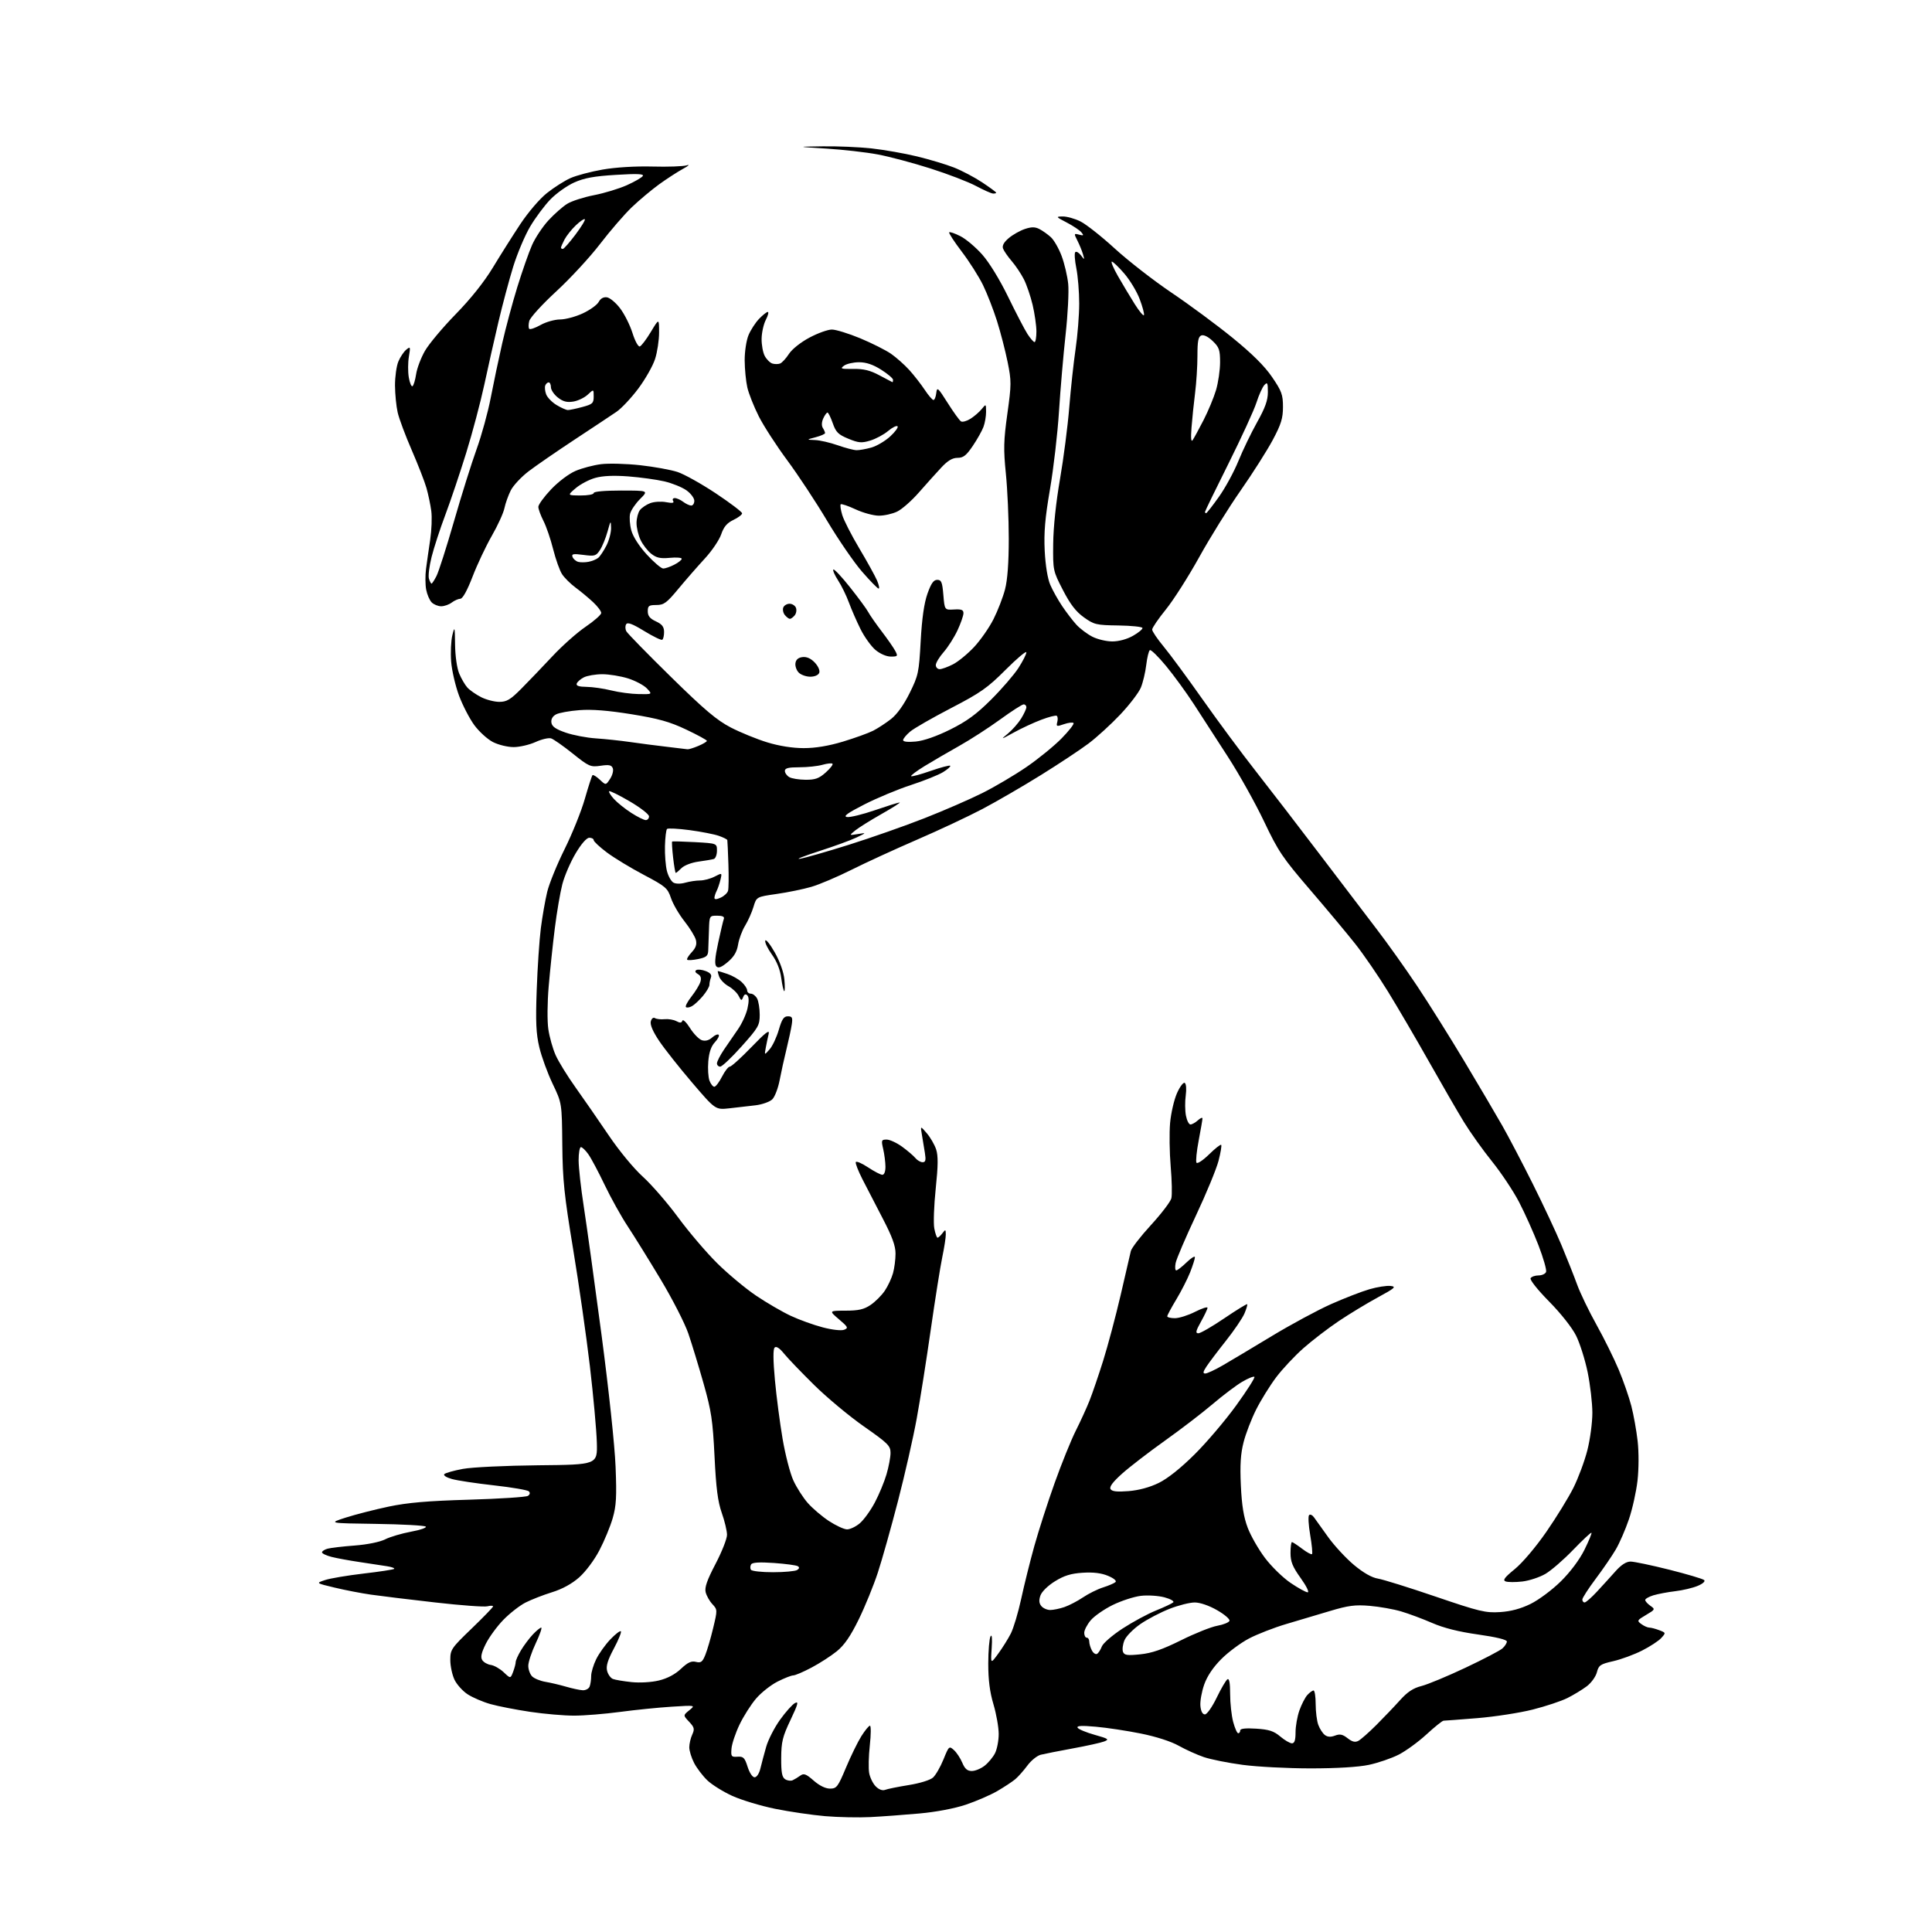 <?xml version="1.0" encoding="UTF-8" standalone="no"?>
<svg 
  version="1.1" 
  xmlns="http://www.w3.org/2000/svg" 
  xmlns:xlink="http://www.w3.org/1999/xlink" 
  xmlns:svg="http://www.w3.org/2000/svg"
  xmlns:rdf="http://www.w3.org/1999/02/22-rdf-syntax-ns#"
  xmlns:cc="http://creativecommons.org/ns#"
  xmlns:dc="http://purl.org/dc/elements/1.1/"
  viewBox="0 0 768 768"
  width="768"
  height="768"
>
<style>svg {background-color: white; }</style>"
<path stroke="none" fill="black" fill-rule="evenodd" d="M346.00,722.32C341.32,722.56 333.23,722.39 328.00,721.95C322.77,721.50 313.84,720.19 308.13,719.03C302.43,717.87 294.78,715.56 291.13,713.91C287.49,712.26 283.00,709.46 281.16,707.70C279.33,705.94 276.96,702.83 275.91,700.79C274.86,698.75 274.00,695.96 274.00,694.59C274.00,693.22 274.52,690.94 275.17,689.54C276.18,687.31 276.02,686.65 273.93,684.42C271.53,681.87 271.53,681.87 274.01,679.85C276.50,677.84 276.50,677.84 267.00,678.44C261.77,678.77 252.55,679.70 246.50,680.51C240.45,681.32 232.23,681.99 228.24,681.99C224.25,682.00 216.38,681.32 210.74,680.48C205.11,679.64 198.03,678.26 195.00,677.41C191.97,676.56 187.88,674.80 185.91,673.52C183.93,672.23 181.57,669.61 180.66,667.69C179.75,665.77 179.00,662.25 179.00,659.87C179.00,655.75 179.40,655.15 187.50,647.36C192.17,642.86 196.00,638.91 196.00,638.57C196.00,638.24 194.98,638.22 193.73,638.53C192.48,638.85 183.14,638.16 172.98,637.00C162.82,635.85 151.35,634.45 147.50,633.90C143.65,633.35 137.13,632.09 133.02,631.10C125.53,629.31 125.53,629.31 129.24,628.09C131.27,627.41 138.17,626.26 144.55,625.51C150.94,624.77 156.40,623.93 156.69,623.65C156.97,623.36 155.70,622.89 153.85,622.60C152.01,622.31 147.12,621.57 143.00,620.95C138.88,620.34 133.81,619.41 131.75,618.88C129.69,618.35 128.00,617.54 128.00,617.08C128.00,616.61 129.01,615.96 130.25,615.62C131.49,615.29 136.32,614.72 141.00,614.37C146.00,613.99 150.99,612.98 153.11,611.91C155.10,610.91 159.72,609.55 163.38,608.87C167.05,608.20 169.69,607.29 169.25,606.85C168.81,606.41 159.91,605.92 149.47,605.77C130.50,605.50 130.50,605.50 137.50,603.25C141.35,602.02 149.00,600.06 154.50,598.90C162.02,597.32 169.95,596.63 186.50,596.15C198.60,595.79 209.10,595.11 209.84,594.64C210.67,594.10 210.82,593.42 210.23,592.83C209.72,592.32 203.49,591.25 196.40,590.46C189.30,589.67 181.76,588.53 179.63,587.93C177.44,587.32 176.13,586.47 176.63,585.98C177.11,585.51 180.43,584.57 184.00,583.91C187.59,583.24 201.02,582.60 214.00,582.47C237.50,582.24 237.50,582.24 237.25,573.37C237.11,568.49 235.87,554.83 234.48,543.00C233.09,531.17 230.09,510.25 227.82,496.50C224.28,475.08 223.66,469.14 223.52,455.00C223.36,438.50 223.36,438.50 219.68,430.82C217.66,426.59 215.28,420.07 214.39,416.32C213.10,410.87 212.89,406.27 213.35,393.50C213.66,384.70 214.40,373.68 214.99,369.00C215.59,364.32 216.73,357.80 217.53,354.50C218.33,351.20 221.45,343.55 224.46,337.50C227.46,331.45 231.08,322.48 232.48,317.56C233.89,312.64 235.26,308.41 235.53,308.14C235.79,307.88 237.09,308.68 238.42,309.92C240.83,312.19 240.83,312.19 242.52,309.60C243.46,308.18 243.94,306.29 243.60,305.40C243.10,304.11 242.11,303.90 238.74,304.40C234.73,304.98 234.13,304.72 227.67,299.55C223.91,296.54 220.04,293.83 219.07,293.52C218.10,293.21 215.32,293.86 212.90,294.96C210.48,296.06 206.57,296.97 204.21,296.98C201.84,296.99 198.15,296.10 195.95,294.98C193.77,293.86 190.43,290.82 188.53,288.23C186.63,285.63 183.90,280.35 182.46,276.50C181.03,272.65 179.62,266.57 179.34,263.00C179.07,259.43 179.28,254.70 179.82,252.50C180.73,248.78 180.81,249.05 180.90,256.28C180.96,260.80 181.65,265.61 182.54,267.75C183.38,269.77 184.85,272.28 185.79,273.32C186.73,274.36 189.17,276.06 191.21,277.11C193.25,278.15 196.52,279.00 198.48,279.00C201.45,279.00 202.91,278.12 207.27,273.73C210.15,270.83 215.68,265.05 219.58,260.89C223.47,256.72 229.43,251.42 232.83,249.12C236.22,246.81 239.00,244.36 239.00,243.66C239.00,242.96 237.54,241.02 235.75,239.35C233.96,237.68 230.85,235.09 228.82,233.59C226.80,232.10 224.38,229.70 223.44,228.26C222.49,226.83 220.91,222.37 219.90,218.37C218.90,214.36 217.17,209.29 216.04,207.08C214.92,204.88 214.00,202.36 214.00,201.48C214.00,200.60 216.27,197.48 219.05,194.54C221.93,191.50 226.11,188.34 228.80,187.19C231.38,186.09 235.97,184.88 239.00,184.51C242.03,184.14 249.00,184.33 254.50,184.93C260.00,185.54 266.67,186.75 269.33,187.62C271.98,188.50 278.85,192.33 284.58,196.14C290.31,199.96 295.00,203.52 295.00,204.05C295.00,204.59 293.44,205.78 291.54,206.68C288.98,207.90 287.71,209.41 286.68,212.42C285.91,214.66 283.00,218.97 280.20,222.00C277.40,225.03 272.69,230.43 269.72,234.00C265.02,239.68 263.91,240.50 260.92,240.50C257.94,240.50 257.50,240.82 257.50,243.00C257.50,244.84 258.35,245.90 260.73,247.00C263.18,248.14 263.96,249.15 263.98,251.19C263.99,252.67 263.66,254.08 263.25,254.32C262.84,254.57 259.61,253.00 256.08,250.84C251.39,247.97 249.46,247.25 248.90,248.16C248.48,248.84 248.52,250.09 248.98,250.95C249.44,251.80 257.39,259.94 266.66,269.03C280.06,282.18 284.93,286.30 290.50,289.19C294.35,291.18 300.88,293.84 305.00,295.10C309.75,296.55 315.07,297.39 319.50,297.39C324.16,297.39 329.37,296.53 335.10,294.80C339.83,293.37 345.23,291.42 347.10,290.47C348.97,289.51 352.18,287.41 354.23,285.80C356.59,283.94 359.30,280.16 361.61,275.48C365.06,268.50 365.30,267.37 365.99,254.80C366.49,245.77 367.36,239.73 368.68,236.00C370.13,231.90 371.12,230.50 372.57,230.50C374.21,230.50 374.58,231.41 375.00,236.50C375.50,242.50 375.50,242.50 379.25,242.28C382.22,242.11 383.00,242.42 382.99,243.78C382.98,244.73 381.92,247.78 380.62,250.57C379.32,253.35 376.85,257.24 375.13,259.20C373.41,261.16 372.00,263.49 372.00,264.38C372.00,265.27 372.69,266.00 373.54,266.00C374.39,266.00 376.76,265.14 378.81,264.09C380.87,263.05 384.64,259.95 387.20,257.22C389.75,254.49 393.23,249.50 394.93,246.13C396.63,242.77 398.69,237.44 399.51,234.30C400.50,230.51 401.00,223.70 401.00,214.10C401.00,206.13 400.48,194.52 399.85,188.28C398.87,178.58 398.95,175.15 400.44,164.48C402.07,152.82 402.08,151.50 400.54,143.89C399.63,139.41 397.74,132.09 396.33,127.63C394.92,123.16 392.42,116.73 390.77,113.34C389.12,109.96 385.31,103.96 382.30,100.01C379.30,96.06 377.05,92.61 377.32,92.35C377.59,92.08 379.60,92.78 381.80,93.90C383.99,95.01 387.89,98.31 390.47,101.22C393.23,104.33 397.45,111.21 400.75,118.00C403.83,124.33 407.28,130.96 408.42,132.74C409.57,134.52 410.84,135.98 411.25,135.99C411.66,135.99 411.99,134.09 411.99,131.75C411.98,129.41 411.30,124.67 410.49,121.22C409.67,117.76 408.10,113.16 407.00,111.00C405.89,108.83 403.72,105.58 402.16,103.78C400.61,101.98 399.06,99.73 398.72,98.80C398.30,97.66 399.06,96.28 401.02,94.63C402.63,93.28 405.51,91.66 407.43,91.02C410.07,90.15 411.45,90.16 413.20,91.06C414.47,91.72 416.51,93.17 417.74,94.29C418.97,95.41 420.90,98.78 422.02,101.77C423.14,104.77 424.31,109.76 424.63,112.86C424.94,115.96 424.47,125.03 423.59,133.00C422.71,140.97 421.53,154.70 420.97,163.50C420.41,172.30 418.80,186.25 417.38,194.50C415.40,206.08 414.93,211.67 415.29,219.00C415.59,224.80 416.44,230.05 417.50,232.48C418.44,234.67 420.58,238.49 422.26,240.98C423.93,243.46 426.47,246.78 427.90,248.34C429.33,249.90 432.17,252.04 434.21,253.09C436.25,254.14 439.85,254.99 442.21,254.98C444.79,254.97 448.05,254.08 450.40,252.73C452.55,251.51 454.24,250.11 454.15,249.63C454.07,249.16 449.77,248.71 444.60,248.63C435.77,248.51 434.93,248.31 430.85,245.39C427.67,243.11 425.43,240.19 422.53,234.56C418.59,226.93 418.55,226.74 418.66,216.17C418.72,209.65 419.77,199.66 421.36,190.50C422.79,182.25 424.44,169.43 425.04,162.00C425.64,154.57 426.77,144.12 427.56,138.76C428.35,133.40 429.00,125.26 429.00,120.67C429.00,116.09 428.49,109.77 427.86,106.64C427.23,103.51 427.04,100.63 427.44,100.23C427.84,99.83 428.85,100.40 429.69,101.50C431.15,103.43 431.18,103.41 430.48,101.00C430.08,99.62 429.08,97.20 428.27,95.61C426.86,92.82 426.88,92.74 428.96,93.28C430.78,93.76 430.92,93.61 429.87,92.35C429.19,91.52 426.58,89.78 424.07,88.47C419.69,86.19 419.63,86.09 422.43,86.05C424.05,86.02 427.20,86.89 429.43,87.99C431.67,89.08 437.87,93.97 443.20,98.85C448.54,103.73 458.67,111.60 465.70,116.34C472.74,121.08 483.63,129.13 489.90,134.23C497.71,140.58 502.68,145.50 505.65,149.86C509.49,155.48 510.00,156.87 510.00,161.74C510.00,166.28 509.28,168.62 505.93,174.91C503.68,179.11 497.93,188.17 493.14,195.03C488.35,201.89 480.95,213.80 476.69,221.50C472.42,229.20 466.48,238.54 463.47,242.25C460.46,245.96 458.00,249.57 458.00,250.26C458.00,250.95 460.05,253.99 462.56,257.01C465.07,260.03 472.03,269.48 478.03,278.00C484.03,286.52 493.56,299.39 499.22,306.59C504.87,313.80 516.25,328.59 524.50,339.46C532.75,350.34 543.00,363.80 547.27,369.37C551.54,374.94 558.79,385.12 563.37,392.00C567.96,398.88 576.42,412.38 582.18,422.00C587.94,431.62 594.70,443.10 597.20,447.50C599.70,451.90 605.13,462.25 609.25,470.50C613.38,478.75 618.54,489.77 620.73,495.00C622.91,500.23 625.71,507.27 626.94,510.66C628.17,514.05 631.64,521.25 634.66,526.66C637.67,532.07 641.64,540.10 643.48,544.50C645.32,548.90 647.57,555.38 648.48,558.89C649.39,562.41 650.52,568.71 650.99,572.89C651.48,577.27 651.46,583.91 650.94,588.53C650.44,592.95 648.90,599.88 647.52,603.93C646.15,607.98 643.81,613.36 642.33,615.89C640.85,618.43 637.25,623.69 634.32,627.59C631.40,631.49 629.00,635.20 629.00,635.84C629.00,636.48 629.41,637.00 629.91,637.00C630.41,637.00 632.60,635.09 634.77,632.75C636.94,630.41 640.27,626.76 642.17,624.62C644.47,622.03 646.46,620.75 648.18,620.75C649.58,620.75 656.53,622.21 663.62,623.99C670.70,625.78 676.92,627.62 677.43,628.10C677.97,628.60 676.90,629.56 674.84,630.42C672.91,631.23 668.90,632.18 665.92,632.53C662.94,632.88 659.04,633.62 657.25,634.16C655.46,634.71 654.00,635.54 654.00,636.02C654.00,636.50 654.92,637.53 656.04,638.32C658.03,639.71 657.99,639.81 654.32,641.97C650.74,644.09 650.64,644.27 652.47,645.60C653.52,646.37 654.94,647.00 655.63,647.00C656.31,647.00 658.08,647.46 659.57,648.03C662.23,649.04 662.24,649.08 660.38,651.13C659.35,652.28 655.90,654.53 652.72,656.14C649.54,657.75 644.38,659.64 641.26,660.35C636.16,661.51 635.51,661.95 634.78,664.78C634.33,666.51 632.51,669.02 630.73,670.35C628.95,671.68 625.52,673.77 623.10,674.98C620.69,676.20 614.48,678.26 609.32,679.57C604.16,680.88 594.26,682.41 587.32,682.98C580.39,683.54 574.32,684.00 573.85,684.00C573.37,684.00 570.31,686.45 567.05,689.45C563.79,692.45 558.79,696.09 555.94,697.53C553.09,698.97 547.78,700.79 544.13,701.56C539.96,702.44 531.37,702.96 521.00,702.96C511.93,702.96 499.77,702.33 494.00,701.56C488.23,700.79 481.27,699.40 478.54,698.47C475.81,697.54 471.31,695.50 468.54,693.95C465.50,692.24 459.54,690.32 453.50,689.11C448.00,688.00 439.94,686.78 435.60,686.40C429.91,685.89 427.89,686.01 428.38,686.81C428.76,687.42 431.82,688.69 435.18,689.63C440.67,691.17 441.05,691.44 438.90,692.27C437.58,692.77 431.96,694.02 426.41,695.03C420.86,696.05 415.15,697.18 413.71,697.54C412.27,697.90 409.87,699.84 408.39,701.85C406.90,703.86 404.75,706.29 403.59,707.26C402.44,708.23 399.25,710.33 396.50,711.94C393.75,713.54 388.11,715.99 383.97,717.38C379.41,718.91 372.13,720.29 365.47,720.89C359.44,721.44 350.68,722.08 346.00,722.32zM351.83,711.50C352.75,711.13 356.98,710.28 361.23,709.59C365.68,708.88 369.78,707.61 370.89,706.60C371.96,705.63 373.83,702.39 375.05,699.38C377.20,694.07 377.31,693.97 379.21,695.69C380.29,696.66 381.78,698.93 382.53,700.73C383.54,703.14 384.53,704.00 386.31,704.00C387.64,704.00 389.92,703.06 391.39,701.91C392.85,700.76 394.71,698.54 395.52,696.96C396.33,695.39 397.00,691.94 397.00,689.30C397.00,686.65 396.06,681.35 394.92,677.50C393.45,672.58 392.84,667.76 392.85,661.28C392.86,656.21 393.27,651.35 393.75,650.48C394.31,649.49 394.47,651.25 394.21,655.20C393.78,661.50 393.78,661.50 396.80,657.37C398.47,655.10 400.72,651.50 401.81,649.37C402.89,647.24 404.75,641.05 405.93,635.61C407.10,630.18 409.45,620.73 411.15,614.61C412.85,608.50 416.49,597.20 419.24,589.50C421.99,581.80 425.77,572.45 427.64,568.73C429.51,565.01 431.98,559.61 433.12,556.73C434.26,553.85 436.69,546.74 438.52,540.92C440.35,535.10 443.47,523.40 445.45,514.92C447.43,506.44 449.26,498.53 449.52,497.34C449.78,496.15 453.37,491.50 457.50,487.00C461.63,482.50 465.28,477.71 465.63,476.36C465.97,475.00 465.85,469.30 465.37,463.70C464.89,458.09 464.79,450.31 465.13,446.41C465.48,442.50 466.71,437.18 467.86,434.58C469.01,431.98 470.40,430.13 470.95,430.47C471.53,430.82 471.69,432.95 471.35,435.47C471.02,437.88 471.05,441.46 471.42,443.42C471.79,445.39 472.60,447.00 473.22,447.00C473.84,447.00 475.17,446.26 476.17,445.35C477.18,444.43 478.00,444.10 478.00,444.60C478.00,445.09 477.32,449.03 476.50,453.34C475.67,457.66 475.28,461.64 475.62,462.19C475.96,462.74 478.20,461.26 480.60,458.91C483.00,456.55 485.17,454.84 485.44,455.10C485.70,455.37 485.22,458.25 484.37,461.50C483.52,464.75 479.48,474.54 475.38,483.25C471.28,491.97 467.67,500.42 467.34,502.05C467.02,503.67 467.12,505.00 467.58,505.00C468.03,505.00 469.89,503.56 471.70,501.80C473.52,500.05 475.00,499.13 475.00,499.77C475.00,500.40 474.14,503.10 473.10,505.75C472.05,508.40 469.58,513.25 467.60,516.54C465.62,519.82 464.00,522.84 464.00,523.25C464.00,523.66 465.36,524.00 467.03,524.00C468.70,524.00 472.30,522.87 475.03,521.48C477.76,520.10 480.00,519.37 480.00,519.86C480.00,520.35 478.84,522.83 477.41,525.37C475.34,529.08 475.13,530.00 476.37,530.00C477.21,530.00 481.85,527.32 486.67,524.05C491.49,520.78 495.59,518.26 495.78,518.44C495.96,518.63 495.47,520.29 494.69,522.14C493.90,523.99 490.58,528.88 487.31,533.00C484.04,537.12 480.56,541.74 479.57,543.25C478.19,545.36 478.09,546.00 479.13,545.99C479.89,545.98 483.02,544.52 486.09,542.74C489.17,540.96 497.95,535.72 505.59,531.09C513.24,526.47 523.83,520.76 529.13,518.40C534.42,516.05 541.28,513.39 544.36,512.50C547.45,511.60 551.22,511.01 552.74,511.18C555.17,511.46 554.58,512.00 547.68,515.75C543.37,518.09 536.40,522.32 532.18,525.15C527.96,527.98 521.65,532.82 518.16,535.90C514.67,538.98 509.78,544.20 507.29,547.50C504.81,550.80 501.24,556.55 499.36,560.28C497.48,564.01 495.22,569.86 494.35,573.28C493.16,577.92 492.88,582.30 493.26,590.50C493.63,598.46 494.39,603.11 495.99,607.32C497.20,610.53 500.30,615.93 502.86,619.32C505.42,622.72 509.99,627.17 513.01,629.22C516.03,631.27 519.09,632.95 519.81,632.97C520.54,632.99 519.34,630.53 517.06,627.34C513.81,622.80 513.00,620.81 513.00,617.34C513.00,614.95 513.26,613.00 513.57,613.00C513.88,613.00 515.69,614.19 517.59,615.64C519.50,617.09 521.28,618.06 521.55,617.78C521.82,617.51 521.49,614.09 520.82,610.18C520.15,606.26 519.95,602.71 520.38,602.28C520.81,601.85 521.69,602.25 522.33,603.16C522.97,604.07 525.52,607.63 528.00,611.07C530.48,614.51 535.09,619.48 538.25,622.12C541.96,625.21 545.32,627.13 547.75,627.52C549.81,627.86 560.15,631.08 570.72,634.69C588.09,640.61 590.54,641.20 596.27,640.83C600.57,640.56 604.47,639.52 608.43,637.58C611.67,635.99 617.02,632.00 620.46,628.61C624.25,624.86 627.88,620.02 629.83,616.09C631.57,612.56 632.84,609.50 632.63,609.30C632.43,609.09 629.16,612.14 625.38,616.06C621.60,619.99 616.63,624.29 614.35,625.63C612.07,626.97 607.94,628.34 605.17,628.67C602.40,628.99 599.40,628.98 598.51,628.64C597.26,628.16 598.08,627.06 602.15,623.74C605.17,621.28 610.49,615.00 614.66,608.98C618.65,603.22 623.51,595.32 625.45,591.44C627.39,587.56 629.89,580.85 630.99,576.53C632.10,572.21 632.99,565.49 632.99,561.59C632.98,557.69 632.13,550.43 631.11,545.45C630.08,540.48 628.02,533.95 626.52,530.95C624.94,527.77 620.47,522.11 615.78,517.35C611.23,512.74 608.05,508.73 608.44,508.10C608.81,507.50 610.23,507.00 611.59,507.00C612.95,507.00 614.30,506.38 614.59,505.62C614.88,504.86 613.52,500.10 611.57,495.03C609.61,489.97 606.15,482.25 603.87,477.87C601.60,473.50 596.76,466.23 593.12,461.71C589.48,457.19 584.44,450.12 581.92,446.00C579.39,441.87 573.15,431.07 568.03,422.00C562.91,412.93 555.58,400.40 551.74,394.16C547.90,387.92 542.03,379.37 538.70,375.16C535.36,370.95 527.26,361.24 520.68,353.59C509.89,341.03 508.12,338.41 502.51,326.59C499.09,319.39 492.66,307.88 488.22,301.00C483.79,294.12 477.67,284.68 474.64,280.00C471.60,275.32 466.60,268.45 463.51,264.72C460.43,260.99 457.54,258.17 457.09,258.44C456.65,258.72 456.00,261.37 455.65,264.33C455.30,267.29 454.33,271.35 453.50,273.35C452.66,275.35 449.00,280.15 445.35,284.01C441.70,287.88 436.02,293.07 432.72,295.55C429.43,298.03 420.89,303.68 413.76,308.11C406.62,312.55 396.22,318.58 390.64,321.53C385.06,324.47 373.30,330.00 364.50,333.80C355.70,337.61 343.97,343.00 338.43,345.78C332.88,348.56 325.72,351.61 322.51,352.54C319.29,353.47 313.08,354.75 308.69,355.37C300.72,356.51 300.72,356.51 299.52,360.50C298.86,362.70 297.36,366.06 296.19,367.97C295.02,369.87 293.76,373.25 293.40,375.47C292.93,378.36 291.78,380.32 289.32,382.40C286.83,384.50 285.59,384.99 284.79,384.19C283.99,383.39 284.18,380.83 285.48,374.80C286.46,370.23 287.48,365.94 287.74,365.25C288.06,364.42 287.18,364.00 285.11,364.00C282.01,364.00 282.00,364.02 281.82,369.75C281.71,372.91 281.58,376.61 281.53,377.96C281.44,379.99 280.74,380.57 277.56,381.23C275.44,381.67 273.46,381.80 273.18,381.51C272.89,381.23 273.69,379.89 274.95,378.55C276.60,376.79 277.07,375.42 276.63,373.65C276.29,372.30 274.25,368.96 272.09,366.23C269.93,363.50 267.51,359.34 266.72,356.99C265.38,353.01 264.60,352.35 255.89,347.75C250.72,345.03 244.14,341.03 241.25,338.87C238.36,336.70 236.00,334.50 236.00,333.97C236.00,333.44 235.21,333.01 234.25,333.02C233.18,333.03 231.07,335.44 228.80,339.27C226.76,342.70 224.40,348.19 223.54,351.48C222.69,354.77 221.34,362.64 220.55,368.98C219.75,375.32 218.66,385.68 218.12,392.00C217.56,398.52 217.50,405.94 217.97,409.12C218.42,412.21 219.72,416.84 220.86,419.41C222.00,421.98 225.57,427.78 228.80,432.29C232.02,436.81 237.94,445.35 241.94,451.27C246.13,457.47 251.91,464.47 255.55,467.77C259.03,470.92 265.35,478.21 269.59,483.97C273.83,489.73 280.81,497.92 285.11,502.17C289.40,506.41 296.36,512.21 300.57,515.05C304.77,517.88 310.98,521.49 314.36,523.07C317.74,524.65 323.45,526.71 327.06,527.65C330.83,528.64 334.44,529.04 335.56,528.60C337.31,527.91 337.12,527.51 333.50,524.44C329.50,521.03 329.50,521.03 336.10,521.01C341.30,521.00 343.42,520.52 346.08,518.73C347.93,517.48 350.47,514.94 351.72,513.09C352.96,511.25 354.43,508.11 354.98,506.12C355.54,504.13 355.99,500.63 355.99,498.33C356.00,495.26 354.66,491.58 350.88,484.33C348.07,478.93 344.44,471.90 342.81,468.72C341.19,465.54 340.00,462.50 340.18,461.98C340.35,461.45 342.52,462.36 345.00,464.00C347.48,465.65 350.06,466.99 350.75,467.00C351.50,467.00 351.99,465.70 351.98,463.75C351.96,461.96 351.56,458.81 351.08,456.75C350.27,453.27 350.37,453.00 352.46,453.00C353.69,453.00 356.45,454.27 358.60,455.83C360.74,457.39 363.12,459.42 363.87,460.33C364.63,461.25 365.92,462.00 366.75,462.00C367.93,462.00 368.13,461.19 367.65,458.25C367.32,456.19 366.78,452.93 366.46,451.00C365.86,447.50 365.86,447.50 368.43,450.50C369.84,452.15 371.50,455.02 372.12,456.88C372.96,459.43 372.93,463.29 371.97,472.42C371.27,479.10 371.01,486.24 371.39,488.28C371.78,490.33 372.36,492.00 372.69,492.00C373.01,492.00 373.88,491.21 374.61,490.25C375.84,488.62 375.94,488.66 375.97,490.68C375.99,491.89 375.36,495.94 374.58,499.68C373.79,503.43 371.74,516.40 370.00,528.50C368.27,540.60 365.75,556.58 364.39,564.00C363.04,571.42 359.70,586.12 356.97,596.65C354.24,607.19 350.64,619.99 348.96,625.11C347.29,630.23 343.87,638.60 341.37,643.72C338.08,650.43 335.65,653.96 332.66,656.39C330.37,658.25 325.85,661.17 322.61,662.88C319.37,664.60 316.09,666.00 315.33,666.00C314.56,666.00 311.75,667.11 309.08,668.46C306.41,669.81 302.57,672.85 300.55,675.21C298.53,677.57 295.56,682.24 293.96,685.59C292.36,688.94 290.93,693.21 290.78,695.09C290.52,698.23 290.71,698.49 293.18,698.32C295.50,698.17 296.03,698.70 297.18,702.32C297.94,704.72 299.12,706.50 299.96,706.50C300.81,706.50 301.78,705.02 302.27,703.00C302.73,701.08 303.76,697.21 304.56,694.41C305.35,691.62 307.82,686.78 310.05,683.67C312.27,680.56 314.96,677.56 316.00,677.00C317.57,676.16 317.25,677.36 314.25,683.69C311.07,690.38 310.58,692.41 310.54,698.83C310.51,704.60 310.86,706.48 312.11,707.28C313.00,707.85 314.35,708.02 315.11,707.67C315.88,707.31 317.25,706.48 318.16,705.82C319.53,704.83 320.44,705.18 323.44,707.81C325.71,709.81 328.14,711.00 329.93,711.00C332.58,711.00 333.07,710.36 336.30,702.64C338.23,698.04 340.98,692.41 342.41,690.14C343.85,687.86 345.38,686.00 345.82,686.00C346.26,686.00 346.24,689.49 345.77,693.75C345.30,698.01 345.18,702.99 345.51,704.81C345.84,706.62 347.02,709.02 348.13,710.13C349.38,711.38 350.79,711.90 351.83,711.50zM513.58,693.00C514.59,693.00 515.00,691.74 515.00,688.63C515.00,686.22 515.69,682.30 516.53,679.93C517.37,677.55 518.79,674.79 519.68,673.80C520.58,672.81 521.69,672.00 522.15,672.00C522.62,672.00 523.00,674.45 523.00,677.43C523.00,680.42 523.47,684.14 524.05,685.68C524.62,687.23 525.79,689.03 526.65,689.69C527.72,690.50 528.99,690.58 530.69,689.93C532.62,689.19 533.72,689.42 535.69,690.97C537.54,692.42 538.69,692.70 539.98,692.01C540.96,691.49 544.17,688.65 547.13,685.70C550.08,682.75 554.32,678.31 556.54,675.84C559.48,672.56 561.79,671.04 565.06,670.22C567.52,669.60 575.38,666.33 582.52,662.96C589.66,659.59 596.29,656.13 597.25,655.26C598.21,654.40 599.00,653.16 599.00,652.52C599.00,651.79 594.72,650.75 587.57,649.74C579.89,648.66 573.91,647.16 569.32,645.16C565.57,643.53 560.02,641.46 557.00,640.57C553.98,639.67 548.35,638.68 544.50,638.35C538.70,637.86 536.00,638.21 528.75,640.38C523.94,641.82 516.06,644.17 511.25,645.59C506.44,647.02 499.80,649.60 496.50,651.33C493.20,653.06 488.25,656.73 485.50,659.49C482.23,662.77 479.87,666.28 478.68,669.66C477.68,672.51 477.00,676.33 477.18,678.16C477.38,680.28 478.03,681.50 478.97,681.50C479.79,681.50 481.85,678.57 483.65,674.85C485.41,671.20 487.34,667.91 487.93,667.54C488.65,667.10 489.00,669.03 489.00,673.43C489.00,677.03 489.54,682.00 490.21,684.49C490.87,686.97 491.77,689.00 492.21,689.00C492.64,689.00 493.00,688.50 493.00,687.88C493.00,687.14 495.10,686.90 499.35,687.17C504.45,687.50 506.35,688.11 508.93,690.29C510.70,691.78 512.79,693.00 513.58,693.00zM231.64,671.90C232.82,671.95 234.06,671.29 234.39,670.42C234.73,669.55 235.00,667.67 235.00,666.23C235.00,664.80 235.90,661.80 236.99,659.57C238.09,657.33 240.61,653.79 242.60,651.70C244.60,649.60 246.48,648.15 246.80,648.47C247.12,648.78 245.87,651.86 244.03,655.31C241.58,659.89 240.85,662.28 241.33,664.18C241.69,665.61 242.74,667.07 243.66,667.42C244.58,667.78 247.90,668.33 251.04,668.66C254.34,669.01 258.94,668.74 261.92,668.02C265.28,667.21 268.35,665.59 270.67,663.40C273.40,660.83 274.82,660.17 276.63,660.62C278.63,661.12 279.23,660.68 280.37,657.86C281.12,656.01 282.53,651.21 283.49,647.19C285.22,639.99 285.21,639.86 283.20,637.69C282.07,636.49 280.86,634.35 280.51,632.94C280.04,631.04 281.05,628.15 284.44,621.67C286.95,616.87 289.00,611.68 289.00,610.13C289.00,608.58 288.07,604.66 286.92,601.41C285.34,596.91 284.65,591.57 284.04,579.00C283.33,564.59 282.78,560.92 279.69,550.00C277.74,543.12 275.02,534.18 273.63,530.12C272.25,526.07 267.30,516.39 262.64,508.62C257.98,500.86 252.08,491.35 249.54,487.50C246.99,483.65 242.87,476.25 240.38,471.06C237.90,465.87 234.97,460.36 233.86,458.81C232.76,457.26 231.44,456.00 230.93,456.00C230.42,456.00 230.00,458.36 230.01,461.25C230.02,464.14 230.93,472.35 232.04,479.50C233.15,486.65 236.33,509.60 239.10,530.50C242.01,552.51 244.37,574.61 244.70,583.02C245.18,595.03 244.98,598.58 243.55,603.52C242.60,606.81 240.22,612.56 238.26,616.29C236.23,620.18 232.78,624.78 230.21,627.05C227.30,629.61 223.47,631.70 219.41,632.95C215.95,634.02 211.22,635.87 208.89,637.05C206.57,638.24 202.60,641.33 200.08,643.93C197.56,646.52 194.42,650.82 193.10,653.48C191.35,657.01 190.97,658.74 191.70,659.90C192.25,660.78 193.78,661.65 195.10,661.84C196.42,662.02 198.72,663.33 200.22,664.74C202.93,667.31 202.93,667.31 203.97,664.59C204.53,663.09 205.00,661.34 205.00,660.68C205.01,660.03 205.95,657.92 207.11,656.00C208.26,654.08 210.37,651.26 211.79,649.75C213.21,648.24 214.72,647.00 215.14,647.00C215.57,647.00 214.58,649.81 212.96,653.25C211.33,656.69 210.00,660.71 210.00,662.18C210.00,663.65 210.69,665.55 211.53,666.39C212.37,667.23 214.74,668.20 216.78,668.55C218.83,668.89 222.53,669.76 225.00,670.48C227.47,671.20 230.46,671.84 231.64,671.90zM436.11,657.43C436.67,657.09 437.52,655.76 438.00,654.49C438.49,653.21 442.17,650.03 446.19,647.40C450.21,644.78 456.20,641.54 459.50,640.21C462.80,638.88 465.89,637.42 466.38,636.97C466.86,636.51 465.28,635.61 462.88,634.96C460.47,634.32 456.25,634.05 453.51,634.37C450.76,634.70 445.73,636.34 442.32,638.01C438.91,639.69 434.97,642.43 433.56,644.11C432.15,645.78 431.00,648.02 431.00,649.08C431.00,650.13 431.45,651.00 432.00,651.00C432.55,651.00 433.00,651.70 433.00,652.57C433.00,653.43 433.47,655.01 434.05,656.09C434.63,657.17 435.56,657.77 436.11,657.43zM453.27,657.62C457.89,657.15 462.08,655.70 469.50,652.02C475.00,649.28 481.49,646.69 483.92,646.26C486.35,645.82 488.52,644.94 488.74,644.29C488.95,643.64 486.74,641.74 483.81,640.07C480.64,638.25 477.06,637.01 474.94,637.01C472.98,637.00 468.48,638.13 464.94,639.52C461.40,640.90 456.18,643.62 453.35,645.57C450.52,647.52 447.65,650.42 446.99,652.04C446.32,653.65 446.06,655.70 446.40,656.61C446.93,657.99 448.03,658.15 453.27,657.62zM417.47,640.00C418.70,640.00 421.23,639.48 423.10,638.84C424.97,638.20 428.30,636.47 430.50,634.99C432.70,633.50 436.30,631.72 438.50,631.02C440.70,630.33 442.92,629.37 443.43,628.90C443.97,628.40 442.73,627.37 440.46,626.42C437.81,625.31 434.61,624.92 430.39,625.19C425.73,625.48 423.02,626.32 419.37,628.58C416.58,630.30 414.13,632.70 413.59,634.23C412.93,636.11 413.03,637.33 413.95,638.44C414.66,639.30 416.25,640.00 417.47,640.00zM307.31,624.98C311.81,624.98 316.11,624.58 316.86,624.11C317.78,623.52 317.87,623.04 317.13,622.58C316.53,622.21 312.27,621.64 307.66,621.31C301.90,620.91 299.07,621.08 298.59,621.86C298.20,622.49 298.16,623.45 298.50,624.00C298.84,624.55 302.80,624.99 307.31,624.98zM336.67,607.95C337.87,607.98 340.16,606.90 341.76,605.55C343.36,604.20 346.05,600.49 347.74,597.30C349.43,594.11 351.53,589.06 352.40,586.07C353.28,583.08 354.00,579.24 354.00,577.54C354.00,574.73 352.99,573.73 343.44,567.05C337.63,562.99 328.73,555.58 323.66,550.58C318.59,545.59 313.20,539.97 311.68,538.10C309.86,535.86 308.57,535.03 307.92,535.68C307.28,536.32 307.32,540.76 308.04,548.58C308.64,555.14 310.02,565.65 311.09,571.95C312.16,578.24 314.08,585.69 315.37,588.49C316.65,591.30 319.23,595.33 321.10,597.46C322.97,599.59 326.75,602.81 329.50,604.62C332.25,606.42 335.48,607.92 336.67,607.95zM448.64,592.74C452.70,592.41 457.04,591.24 460.61,589.49C464.17,587.75 469.37,583.61 474.89,578.12C479.67,573.38 487.09,564.64 491.40,558.69C495.70,552.75 498.96,547.63 498.65,547.32C498.34,547.01 496.16,547.89 493.80,549.28C491.43,550.67 486.12,554.68 482.00,558.18C477.88,561.69 469.32,568.24 463.00,572.74C456.68,577.24 449.06,583.11 446.08,585.77C442.37,589.09 440.91,591.04 441.46,591.94C442.05,592.89 444.01,593.11 448.64,592.74zM289.94,440.57C284.39,441.18 284.39,441.18 275.12,430.34C270.03,424.38 264.13,416.92 262.02,413.77C259.54,410.07 258.36,407.33 258.70,406.03C259.01,404.85 259.70,404.31 260.36,404.72C260.99,405.11 262.71,405.30 264.19,405.14C265.66,404.99 267.77,405.34 268.86,405.92C270.32,406.71 270.95,406.66 271.25,405.75C271.48,405.06 272.85,406.38 274.29,408.67C275.74,410.97 277.87,413.14 279.03,413.51C280.40,413.94 281.82,413.56 283.08,412.43C284.14,411.47 285.31,410.98 285.68,411.34C286.04,411.71 285.36,413.05 284.17,414.32C282.69,415.90 281.86,418.31 281.56,421.91C281.32,424.81 281.53,428.27 282.04,429.60C282.54,430.92 283.40,432.00 283.95,432.00C284.51,432.00 285.88,430.20 287.00,428.00C288.12,425.80 289.53,424.00 290.12,424.00C290.72,424.00 294.57,420.51 298.69,416.25C304.34,410.40 306.02,409.11 305.56,411.00C305.23,412.38 304.70,414.85 304.40,416.50C303.85,419.50 303.85,419.50 305.93,417.13C307.08,415.83 308.72,412.34 309.58,409.38C310.81,405.14 311.58,404.00 313.18,404.00C314.91,404.00 315.15,404.49 314.74,407.25C314.47,409.04 313.53,413.43 312.65,417.00C311.77,420.57 310.54,426.13 309.93,429.34C309.32,432.55 308.01,435.99 307.02,436.98C306.03,437.97 303.03,439.05 300.36,439.37C297.69,439.69 293.00,440.23 289.94,440.57zM286.30,424.00C285.59,424.00 285.00,423.42 285.00,422.70C285.00,421.99 286.24,419.56 287.75,417.31C289.26,415.06 291.78,411.40 293.34,409.17C294.91,406.94 296.61,403.22 297.13,400.90C297.76,398.13 297.74,396.34 297.07,395.67C296.40,395.00 295.85,395.23 295.40,396.39C294.82,397.92 294.61,397.86 293.62,395.88C293.00,394.66 291.20,392.93 289.61,392.05C288.01,391.17 286.34,389.45 285.89,388.23C285.44,387.00 285.21,386.00 285.38,386.00C285.56,386.00 287.23,386.51 289.10,387.14C290.97,387.76 293.51,389.19 294.75,390.31C295.99,391.43 297.00,392.95 297.00,393.67C297.00,394.40 297.66,395.00 298.46,395.00C299.27,395.00 300.40,395.87 300.96,396.93C301.53,398.00 302.00,400.90 302.00,403.38C302.00,407.57 301.48,408.48 294.80,415.95C290.84,420.38 287.02,424.00 286.30,424.00zM275.02,399.99C274.06,400.51 272.99,400.66 272.66,400.32C272.33,399.99 273.33,398.10 274.89,396.11C276.46,394.12 278.04,391.52 278.41,390.32C278.88,388.82 278.57,387.86 277.42,387.21C276.38,386.63 276.14,386.03 276.79,385.63C277.36,385.28 279.04,385.45 280.52,386.01C282.36,386.71 283.02,387.52 282.60,388.60C282.27,389.46 282.00,390.77 282.00,391.51C282.00,392.24 280.83,394.24 279.39,395.95C277.96,397.65 275.99,399.47 275.02,399.99zM311.76,394.00C311.48,394.00 310.95,391.68 310.57,388.84C310.13,385.47 308.82,382.19 306.83,379.42C305.15,377.08 303.97,374.60 304.20,373.91C304.43,373.22 306.12,375.32 307.97,378.58C309.98,382.13 311.51,386.40 311.79,389.25C312.04,391.86 312.03,394.00 311.76,394.00zM286.48,356.83C287.85,356.21 289.16,354.98 289.41,354.10C289.66,353.22 289.72,348.45 289.55,343.50C289.38,338.55 289.19,334.25 289.12,333.95C289.06,333.65 287.54,332.89 285.75,332.26C283.96,331.63 278.74,330.61 274.15,329.99C269.55,329.38 265.50,329.17 265.15,329.52C264.79,329.88 264.42,332.94 264.33,336.33C264.24,339.72 264.59,344.17 265.11,346.22C265.63,348.26 266.80,350.35 267.70,350.85C268.66,351.39 270.59,351.40 272.41,350.88C274.10,350.40 276.75,350.00 278.29,350.00C279.84,350.00 282.44,349.31 284.08,348.46C287.06,346.92 287.06,346.92 286.39,349.71C286.02,351.24 285.34,353.26 284.86,354.18C284.39,355.11 284.00,356.34 284.00,356.91C284.00,357.62 284.81,357.59 286.48,356.83zM268.63,347.00C268.43,347.00 267.95,344.25 267.57,340.89C267.19,337.54 267.02,334.67 267.19,334.53C267.36,334.39 271.44,334.50 276.25,334.76C285.00,335.25 285.00,335.25 285.00,338.16C285.00,339.76 284.44,341.24 283.75,341.46C283.06,341.67 280.33,342.14 277.68,342.50C274.97,342.86 272.01,343.99 270.93,345.07C269.87,346.13 268.83,347.00 268.63,347.00zM318.00,341.37C319.93,341.07 328.70,338.55 337.50,335.79C346.30,333.02 359.80,328.28 367.50,325.25C375.20,322.23 385.55,317.73 390.50,315.25C395.45,312.77 403.32,308.13 408.00,304.92C412.68,301.72 418.95,296.61 421.94,293.58C424.93,290.54 427.09,287.76 426.74,287.41C426.39,287.06 424.68,287.27 422.94,287.87C420.02,288.89 419.81,288.82 420.29,286.99C420.58,285.90 420.47,284.79 420.06,284.54C419.65,284.28 416.88,284.99 413.91,286.12C410.93,287.24 406.02,289.52 403.00,291.19C397.74,294.08 397.64,294.10 400.68,291.59C402.43,290.15 404.79,287.46 405.93,285.62C407.07,283.77 408.00,281.75 408.00,281.13C408.00,280.51 407.51,280.00 406.92,280.00C406.32,280.00 402.10,282.71 397.54,286.03C392.98,289.34 385.70,294.04 381.37,296.47C377.04,298.90 370.85,302.51 367.62,304.48C364.39,306.46 361.95,308.28 362.20,308.54C362.46,308.79 365.94,307.85 369.95,306.45C373.96,305.05 377.46,304.13 377.73,304.40C378.00,304.67 376.71,305.82 374.86,306.95C373.01,308.08 367.26,310.39 362.09,312.07C356.91,313.76 348.59,317.23 343.59,319.78C336.85,323.23 335.07,324.52 336.70,324.78C337.91,324.97 342.91,323.75 347.82,322.06C352.72,320.38 357.13,319.00 357.62,319.00C358.10,319.00 354.90,321.04 350.50,323.54C346.10,326.03 341.38,328.98 340.00,330.09C337.50,332.12 337.50,332.12 341.00,331.55C344.50,330.98 344.50,330.98 340.50,332.91C338.30,333.97 331.55,336.43 325.50,338.38C319.45,340.34 316.07,341.68 318.00,341.37zM256.70,326.00C257.41,326.00 258.00,325.34 258.00,324.52C258.00,323.71 254.54,321.02 250.31,318.55C246.08,316.07 242.40,314.26 242.14,314.53C241.88,314.79 242.75,316.19 244.08,317.64C245.41,319.10 248.50,321.57 250.95,323.14C253.39,324.71 255.98,326.00 256.70,326.00zM320.23,309.97C324.08,309.99 325.58,309.45 328.23,307.08C330.03,305.48 331.24,303.91 330.93,303.60C330.62,303.29 328.83,303.48 326.94,304.02C325.06,304.56 320.92,305.00 317.76,305.00C313.39,305.00 312.00,305.35 312.00,306.45C312.00,307.25 312.79,308.36 313.75,308.92C314.71,309.48 317.63,309.95 320.23,309.97zM273.28,297.85C273.71,297.93 275.62,297.35 277.53,296.55C279.44,295.75 281.00,294.83 281.00,294.50C281.00,294.18 277.29,292.15 272.75,290.00C266.17,286.89 261.77,285.66 251.04,283.92C241.78,282.43 235.32,281.91 230.38,282.29C226.42,282.59 222.21,283.35 221.03,283.98C219.65,284.72 218.99,285.90 219.19,287.26C219.42,288.82 220.91,289.86 224.88,291.23C227.83,292.25 233.23,293.28 236.88,293.52C240.52,293.76 246.65,294.41 250.50,294.97C254.35,295.53 260.88,296.37 265.00,296.85C269.12,297.32 272.85,297.78 273.28,297.85zM364.04,294.77C367.20,294.47 372.31,292.69 377.71,290.01C384.30,286.74 388.12,283.95 393.97,278.12C398.17,273.93 403.05,268.29 404.81,265.58C406.56,262.87 408.00,260.06 408.00,259.32C408.00,258.59 404.29,261.71 399.75,266.25C392.54,273.47 389.80,275.39 378.06,281.48C370.67,285.32 363.35,289.51 361.81,290.81C360.26,292.11 359.00,293.65 359.00,294.22C359.00,294.86 360.91,295.07 364.04,294.77zM253.92,275.91C259.35,276.00 259.35,276.00 257.17,273.68C255.97,272.41 252.59,270.61 249.66,269.68C246.72,268.76 242.11,268.01 239.41,268.01C236.71,268.02 233.41,268.59 232.08,269.26C230.75,269.94 229.47,271.06 229.25,271.75C228.96,272.62 230.16,273.01 233.17,273.04C235.55,273.07 239.97,273.70 243.00,274.46C246.03,275.21 250.94,275.87 253.92,275.91zM322.10,269.00C320.47,269.00 318.41,268.27 317.52,267.38C316.62,266.48 316.03,264.79 316.20,263.63C316.40,262.20 317.33,261.40 319.03,261.20C320.71,261.01 322.36,261.76 323.91,263.40C325.27,264.85 326.00,266.55 325.66,267.45C325.31,268.37 323.85,269.00 322.10,269.00zM354.11,261.00C352.38,261.00 349.86,259.91 348.02,258.37C346.30,256.92 343.63,253.21 342.09,250.12C340.55,247.03 338.46,242.25 337.45,239.50C336.44,236.75 334.51,232.80 333.16,230.73C331.81,228.66 330.96,226.70 331.27,226.39C331.58,226.08 334.58,229.27 337.92,233.48C341.26,237.69 344.52,242.11 345.15,243.32C345.79,244.52 348.19,247.97 350.50,251.00C352.81,254.03 355.23,257.51 355.88,258.75C356.99,260.84 356.87,261.00 354.11,261.00zM314.00,246.00C313.58,246.00 312.69,245.33 312.01,244.51C311.33,243.69 311.04,242.34 311.36,241.51C311.68,240.68 312.80,240.00 313.86,240.00C314.92,240.00 316.07,240.73 316.41,241.63C316.75,242.52 316.52,243.87 315.89,244.63C315.27,245.38 314.42,246.00 314.00,246.00zM175.38,241.00C174.15,241.00 172.45,240.31 171.61,239.47C170.77,238.63 169.78,236.33 169.41,234.38C169.04,232.42 169.02,228.72 169.35,226.16C169.69,223.60 170.43,218.36 171.01,214.53C171.58,210.69 171.78,205.52 171.43,203.03C171.09,200.54 170.23,196.46 169.52,193.96C168.81,191.47 166.18,184.72 163.68,178.96C161.17,173.21 158.66,166.47 158.09,164.00C157.52,161.52 157.04,156.67 157.02,153.22C157.01,149.76 157.61,145.49 158.35,143.72C159.08,141.95 160.49,139.84 161.47,139.02C163.15,137.63 163.21,137.80 162.54,141.77C162.15,144.10 162.13,147.80 162.50,150.00C162.87,152.21 163.54,153.79 163.97,153.52C164.41,153.25 165.06,151.10 165.41,148.76C165.76,146.41 167.34,142.24 168.91,139.50C170.48,136.75 175.98,130.19 181.13,124.91C187.10,118.81 192.46,112.08 195.89,106.41C198.85,101.51 203.76,93.74 206.80,89.14C209.96,84.37 214.51,79.05 217.42,76.74C220.21,74.52 224.42,71.84 226.76,70.80C229.11,69.75 234.87,68.22 239.58,67.40C244.77,66.50 252.52,66.03 259.32,66.20C265.47,66.37 271.62,66.15 273.00,65.72C274.38,65.29 273.70,65.92 271.50,67.12C269.31,68.32 265.03,71.09 262.00,73.28C258.98,75.48 254.09,79.57 251.15,82.38C248.21,85.20 242.52,91.78 238.52,97.00C234.52,102.22 226.69,110.70 221.12,115.83C215.54,120.97 210.72,126.26 210.38,127.62C210.04,128.98 210.04,130.38 210.39,130.72C210.74,131.07 212.77,130.38 214.90,129.18C217.03,127.98 220.51,127.00 222.64,126.99C224.76,126.98 228.83,125.90 231.67,124.57C234.51,123.25 237.36,121.20 237.99,120.02C238.73,118.64 239.90,117.99 241.27,118.19C242.45,118.36 244.81,120.33 246.51,122.58C248.22,124.82 250.43,129.23 251.42,132.37C252.42,135.57 253.71,137.93 254.34,137.72C254.96,137.51 256.94,134.90 258.73,131.92C261.99,126.50 261.99,126.50 262.00,132.14C262.00,135.23 261.28,140.01 260.39,142.74C259.51,145.48 256.50,150.77 253.71,154.50C250.91,158.23 247.02,162.37 245.06,163.70C243.10,165.04 235.65,169.98 228.50,174.69C221.35,179.41 213.11,185.08 210.18,187.31C207.26,189.53 204.05,192.96 203.05,194.92C202.06,196.89 200.92,200.07 200.52,202.00C200.13,203.93 197.87,208.88 195.50,213.00C193.14,217.12 189.69,224.43 187.85,229.22C185.74,234.71 183.94,237.97 183.00,238.01C182.18,238.04 180.63,238.72 179.56,239.53C178.49,240.34 176.61,241.00 175.38,241.00zM349.26,233.97C348.84,233.95 345.87,230.91 342.66,227.22C339.45,223.52 333.21,214.43 328.78,207.00C324.36,199.57 317.24,188.78 312.96,183.00C308.67,177.22 303.58,169.35 301.63,165.50C299.69,161.65 297.63,156.47 297.07,154.00C296.51,151.53 296.04,146.67 296.02,143.22C296.01,139.74 296.69,135.27 297.55,133.22C298.41,131.17 300.29,128.26 301.74,126.75C303.19,125.24 304.75,124.00 305.21,124.00C305.67,124.00 305.32,125.41 304.43,127.13C303.54,128.85 302.79,132.23 302.75,134.65C302.71,137.06 303.28,140.15 304.00,141.50C304.73,142.86 306.08,144.21 307.02,144.51C307.95,144.80 309.34,144.80 310.11,144.50C310.87,144.20 312.46,142.48 313.62,140.68C314.85,138.80 318.30,136.05 321.76,134.21C325.07,132.44 329.08,131.00 330.68,131.00C332.27,131.00 337.35,132.57 341.96,134.48C346.57,136.40 352.07,139.17 354.19,140.63C356.30,142.10 359.58,145.01 361.47,147.10C363.36,149.19 366.11,152.73 367.59,154.95C369.06,157.18 370.63,159.00 371.07,159.00C371.51,159.00 372.01,157.76 372.18,156.25C372.48,153.71 372.83,154.02 376.71,160.17C379.03,163.84 381.41,167.14 382.01,167.51C382.60,167.87 384.31,167.40 385.79,166.46C387.28,165.52 389.28,163.79 390.23,162.62C391.95,160.51 391.96,160.51 391.98,163.68C391.99,165.44 391.53,168.14 390.95,169.68C390.38,171.23 388.47,174.64 386.70,177.25C384.13,181.06 382.94,182.00 380.63,182.00C378.59,182.00 376.72,183.12 374.13,185.91C372.13,188.05 368.14,192.50 365.25,195.79C362.37,199.08 358.48,202.50 356.60,203.38C354.73,204.27 351.47,205.00 349.35,204.99C347.23,204.98 343.07,203.85 340.10,202.47C337.14,201.09 334.48,200.19 334.19,200.47C333.91,200.76 334.19,202.68 334.81,204.74C335.43,206.81 338.48,212.78 341.59,218.00C344.70,223.22 347.87,228.96 348.64,230.75C349.40,232.54 349.68,233.98 349.26,233.97zM171.54,232.00C171.77,232.00 172.65,230.65 173.50,229.00C174.36,227.34 177.49,217.56 180.46,207.25C183.42,196.94 187.48,184.02 189.46,178.55C191.44,173.07 193.98,163.85 195.09,158.05C196.21,152.25 198.25,142.55 199.63,136.50C201.00,130.45 203.71,120.36 205.65,114.08C207.59,107.80 210.22,100.30 211.50,97.40C212.78,94.51 215.72,90.09 218.03,87.58C220.35,85.07 223.69,82.12 225.47,81.02C227.24,79.92 232.03,78.38 236.10,77.59C240.17,76.80 246.05,75.02 249.16,73.63C252.27,72.24 255.13,70.59 255.52,69.96C256.05,69.11 253.30,68.99 244.87,69.51C236.19,70.03 232.26,70.75 228.28,72.53C225.41,73.81 221.13,76.85 218.78,79.28C216.43,81.72 212.80,86.59 210.73,90.10C208.65,93.62 205.63,100.78 204.01,106.00C202.40,111.22 199.75,121.12 198.13,128.00C196.51,134.88 193.97,146.12 192.50,153.00C191.02,159.88 187.80,172.03 185.33,180.00C182.86,187.97 179.13,199.06 177.04,204.62C174.94,210.19 172.48,217.75 171.56,221.41C170.64,225.07 170.17,228.96 170.51,230.04C170.85,231.12 171.32,232.00 171.54,232.00zM263.65,226.00C264.45,226.00 266.43,225.31 268.05,224.47C269.67,223.64 271.00,222.58 271.00,222.12C271.00,221.67 268.86,221.50 266.25,221.75C262.50,222.10 260.95,221.76 258.88,220.13C257.43,218.99 255.52,216.51 254.63,214.63C253.73,212.74 253.01,209.69 253.03,207.85C253.05,206.01 253.65,203.73 254.36,202.79C255.08,201.85 256.92,200.60 258.45,200.02C259.99,199.43 262.83,199.25 264.77,199.62C267.28,200.09 268.09,199.95 267.59,199.14C267.19,198.50 267.48,198.00 268.25,198.00C269.00,198.00 270.49,198.66 271.56,199.47C272.63,200.28 274.06,200.95 274.75,200.97C275.44,200.99 276.00,200.13 276.00,199.07C276.00,198.01 274.59,196.13 272.87,194.91C271.15,193.68 267.21,192.09 264.12,191.36C261.03,190.64 254.58,189.75 249.79,189.38C243.95,188.94 239.61,189.13 236.62,189.97C234.17,190.65 230.67,192.50 228.84,194.07C225.50,196.92 225.50,196.92 230.75,196.96C233.64,196.98 236.00,196.55 236.00,196.00C236.00,195.39 240.30,195.00 246.90,195.00C257.80,195.00 257.80,195.00 254.46,198.34C252.62,200.18 250.83,202.82 250.48,204.21C250.14,205.60 250.34,208.57 250.95,210.81C251.62,213.31 254.02,217.05 257.12,220.45C259.92,223.50 262.85,226.00 263.65,226.00zM233.99,223.32C235.37,223.06 237.09,222.34 237.82,221.74C238.55,221.13 240.01,218.93 241.07,216.86C242.13,214.78 242.96,211.60 242.91,209.79C242.83,206.74 242.73,206.85 241.51,211.28C240.78,213.91 239.43,217.22 238.50,218.64C236.94,221.02 236.41,221.18 231.92,220.58C227.86,220.05 227.13,220.18 227.60,221.41C227.92,222.22 228.92,223.09 229.84,223.35C230.75,223.60 232.62,223.59 233.99,223.32zM479.45,204.00C479.70,204.00 481.97,201.10 484.49,197.56C487.02,194.02 490.51,187.61 492.26,183.31C494.00,179.02 497.36,172.06 499.71,167.86C502.92,162.14 504.00,159.12 504.00,155.89C504.00,152.18 503.81,151.78 502.62,153.04C501.86,153.84 500.44,156.97 499.47,160.00C498.51,163.03 493.50,173.93 488.36,184.24C483.21,194.55 479.00,203.21 479.00,203.49C479.00,203.77 479.20,204.00 479.45,204.00zM340.50,178.96C341.60,178.98 344.23,178.51 346.34,177.92C348.46,177.33 351.83,175.35 353.84,173.51C355.85,171.67 357.18,169.84 356.79,169.46C356.40,169.07 354.70,169.92 353.00,171.35C351.30,172.78 348.11,174.48 345.92,175.14C342.47,176.18 341.28,176.07 337.21,174.39C333.21,172.74 332.28,171.81 331.03,168.22C330.22,165.90 329.28,164.00 328.94,164.00C328.60,164.00 327.84,165.05 327.25,166.34C326.61,167.76 326.54,169.24 327.08,170.09C327.57,170.87 327.98,171.79 327.98,172.15C327.99,172.51 326.31,173.25 324.25,173.80C320.50,174.79 320.50,174.79 324.00,174.93C325.93,175.00 329.98,175.94 333.00,177.00C336.02,178.06 339.40,178.95 340.50,178.96zM474.12,174.93C474.65,174.14 476.59,170.57 478.43,167.00C480.27,163.42 482.50,158.05 483.39,155.07C484.27,152.08 485.00,147.10 485.00,144.01C485.00,139.08 484.63,138.02 482.06,135.56C480.28,133.85 478.50,132.98 477.56,133.34C476.34,133.81 476.00,135.56 476.00,141.40C476.00,145.50 475.58,152.15 475.07,156.18C474.56,160.20 473.92,166.39 473.65,169.93C473.32,174.24 473.48,175.89 474.12,174.93zM225.74,163.00C226.42,163.00 229.00,162.46 231.49,161.79C235.55,160.70 236.00,160.29 236.00,157.62C236.00,154.65 236.00,154.65 233.64,156.87C232.35,158.08 229.76,159.33 227.89,159.63C225.35,160.04 223.81,159.64 221.75,158.02C220.24,156.83 219.00,154.99 219.00,153.93C219.00,152.87 218.60,152.00 218.11,152.00C217.62,152.00 217.00,152.56 216.74,153.25C216.48,153.94 216.64,155.51 217.10,156.74C217.56,157.98 219.41,159.89 221.22,160.99C223.02,162.09 225.06,162.99 225.74,163.00zM354.75,151.92C354.89,151.96 355.00,151.54 355.00,150.98C355.00,150.42 352.89,148.62 350.30,146.98C347.06,144.92 344.34,144.00 341.50,144.00C339.23,144.00 336.54,144.61 335.52,145.36C333.86,146.57 334.27,146.72 339.17,146.65C343.33,146.59 345.90,147.22 349.59,149.20C352.29,150.65 354.61,151.87 354.75,151.92zM454.75,125.24C454.93,124.71 454.16,121.85 453.04,118.89C451.93,115.92 449.17,111.36 446.93,108.75C444.68,106.14 442.45,104.00 441.98,104.00C441.50,104.00 442.59,106.59 444.40,109.75C446.21,112.91 449.21,117.91 451.06,120.86C452.91,123.80 454.57,125.78 454.75,125.24zM223.75,98.95C224.16,98.93 226.41,96.37 228.74,93.28C231.07,90.18 232.76,87.42 232.48,87.15C232.20,86.87 230.59,87.96 228.90,89.57C227.21,91.18 225.19,93.72 224.41,95.20C223.63,96.69 223.00,98.15 223.00,98.45C223.00,98.75 223.34,98.98 223.75,98.95zM394.75,76.94C394.06,76.91 391.02,75.55 388.00,73.94C384.98,72.32 376.83,69.19 369.90,66.98C362.97,64.77 353.52,62.25 348.90,61.39C344.28,60.52 335.10,59.48 328.50,59.07C316.50,58.32 316.50,58.32 327.00,58.17C332.77,58.08 341.55,58.46 346.50,59.00C351.45,59.55 359.55,60.97 364.50,62.17C369.45,63.37 376.05,65.35 379.17,66.57C382.29,67.79 387.36,70.46 390.42,72.49C393.49,74.53 396.00,76.38 396.00,76.60C396.00,76.82 395.44,76.97 394.75,76.94z" />

</svg>